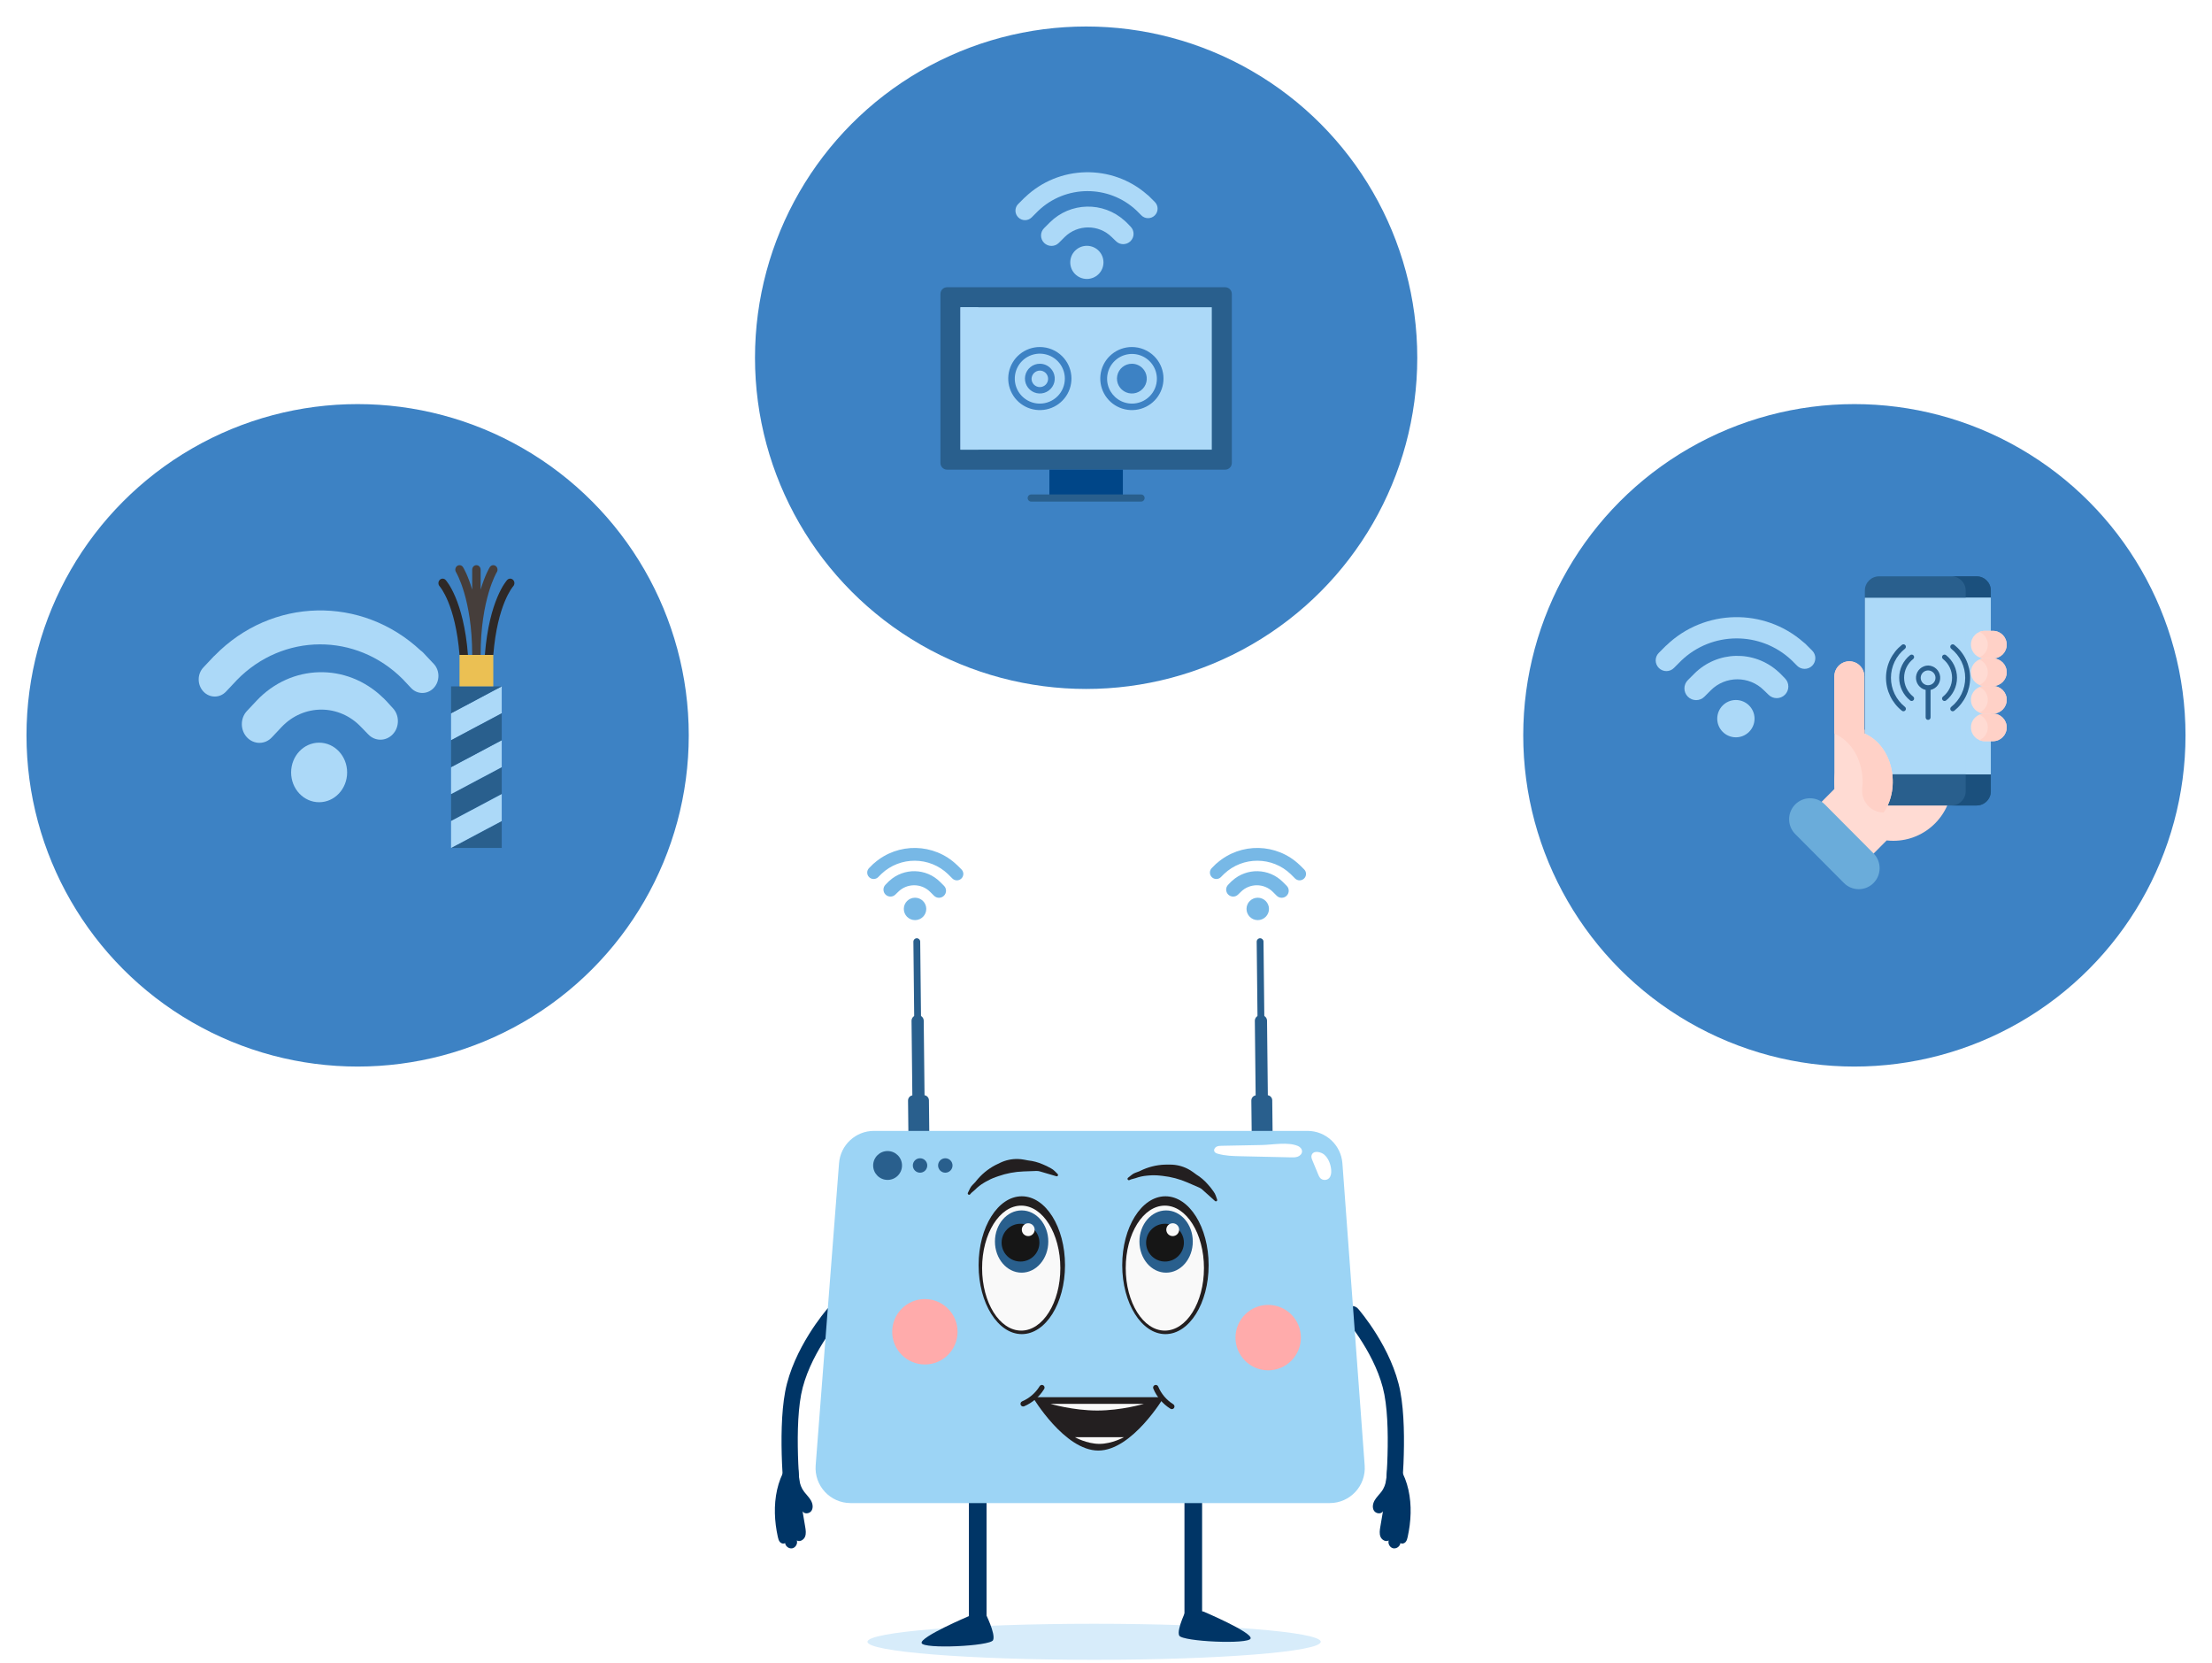 <svg width="334" height="251" viewBox="0 0 334 251" fill="none" xmlns="http://www.w3.org/2000/svg">
<path d="M119.758 228.363C119.144 228.363 118.615 227.897 118.544 227.266C118.495 226.829 117.352 216.475 118.557 210.073C119.79 203.525 124.719 197.806 124.928 197.566C125.375 197.053 126.148 197.004 126.655 197.455C127.162 197.906 127.211 198.687 126.765 199.2C126.702 199.273 122.065 204.673 120.961 210.535C119.826 216.567 120.963 226.883 120.975 226.987C121.051 227.665 120.569 228.278 119.898 228.355C119.851 228.361 119.804 228.363 119.758 228.363Z" fill="#003566"/>
<path d="M121.443 225.216C121.773 225.648 122.178 226.026 122.447 226.499C122.716 226.972 122.825 227.593 122.531 228.051C122.238 228.509 121.449 228.604 121.182 228.129C121.314 228.91 121.447 229.691 121.579 230.472C121.665 230.977 121.747 231.517 121.548 231.989C121.348 232.461 120.749 232.798 120.314 232.531C120.472 233.017 120.14 233.604 119.644 233.715C119.148 233.825 118.602 233.433 118.542 232.925C118.313 233.097 117.965 232.997 117.773 232.783C117.581 232.569 117.508 232.276 117.446 231.994C116.938 229.671 116.814 227.214 117.338 224.882C117.594 223.746 118.008 222.644 118.604 221.643C118.883 221.174 119.187 220.525 119.813 220.661C120.241 220.754 120.393 221.084 120.463 221.47C120.717 222.858 120.508 223.99 121.443 225.216Z" fill="#003566"/>
<path d="M210.242 228.363C210.856 228.363 211.385 227.897 211.456 227.266C211.505 226.829 212.648 216.475 211.443 210.073C210.21 203.525 205.281 197.806 205.072 197.566C204.625 197.053 203.852 197.004 203.345 197.455C202.838 197.906 202.789 198.687 203.235 199.2C203.298 199.273 207.935 204.673 209.039 210.535C210.174 216.567 209.037 226.883 209.025 226.987C208.949 227.665 209.431 228.278 210.102 228.355C210.149 228.361 210.196 228.363 210.242 228.363Z" fill="#003566"/>
<path d="M208.557 225.216C208.227 225.648 207.822 226.026 207.553 226.499C207.284 226.972 207.175 227.593 207.469 228.051C207.762 228.509 208.551 228.604 208.818 228.129C208.686 228.91 208.553 229.691 208.421 230.472C208.335 230.977 208.253 231.517 208.452 231.989C208.652 232.461 209.251 232.798 209.686 232.531C209.528 233.017 209.86 233.604 210.356 233.715C210.852 233.825 211.398 233.433 211.458 232.925C211.687 233.097 212.035 232.997 212.227 232.783C212.419 232.569 212.492 232.276 212.554 231.994C213.062 229.671 213.186 227.214 212.662 224.882C212.406 223.746 211.992 222.644 211.396 221.643C211.117 221.174 210.813 220.525 210.187 220.661C209.759 220.754 209.607 221.084 209.537 221.47C209.283 222.858 209.492 223.99 208.557 225.216Z" fill="#003566"/>
<path d="M130.984 247.833C130.984 249.335 146.305 250.553 165.204 250.553C184.103 250.553 199.424 249.335 199.424 247.833C199.424 246.331 184.103 245.113 165.204 245.113C146.304 245.113 130.984 246.331 130.984 247.833Z" fill="#D7ECFA"/>
<path d="M180.179 247.338C180.915 247.338 181.512 246.741 181.512 246.005V225.817C181.512 225.081 180.915 224.484 180.179 224.484C179.443 224.484 178.847 225.081 178.847 225.817V246.005C178.847 246.741 179.443 247.338 180.179 247.338Z" fill="#003566"/>
<path d="M181.731 243.275C181.731 243.275 189.088 246.393 188.839 247.328C188.59 248.264 178.477 247.803 178.052 246.892C177.615 245.957 179.236 242.776 179.236 242.776L181.731 243.275Z" fill="#003566"/>
<path d="M146.268 243.971C146.268 243.971 138.91 247.088 139.16 248.024C139.409 248.959 149.522 248.498 149.948 247.587C150.384 246.652 148.763 243.472 148.763 243.472L146.268 243.971Z" fill="#003566"/>
<path d="M147.631 248.053C148.367 248.053 148.964 247.457 148.964 246.721V226.533C148.964 225.797 148.367 225.2 147.631 225.2C146.895 225.2 146.298 225.797 146.298 226.533V246.721C146.298 247.457 146.895 248.053 147.631 248.053Z" fill="#003566"/>
<path d="M190.461 160.034C190.176 160.037 189.944 159.81 189.941 159.525L189.753 142.154C189.75 141.869 189.977 141.637 190.262 141.634C190.548 141.631 190.78 141.858 190.783 142.143L190.97 159.514C190.973 159.799 190.747 160.031 190.461 160.034Z" fill="#295F8D"/>
<path d="M190.463 153.247L190.308 153.249C189.842 153.254 189.469 153.635 189.474 154.101L189.654 170.815C189.659 171.28 190.041 171.654 190.507 171.648L190.662 171.647C191.127 171.642 191.501 171.26 191.496 170.795L191.315 154.081C191.31 153.615 190.929 153.242 190.463 153.247Z" fill="#295F8D"/>
<path d="M191.306 165.318L189.725 165.335C189.29 165.34 188.941 165.696 188.946 166.131L189.03 173.921C189.035 174.355 189.391 174.704 189.826 174.699L191.407 174.682C191.842 174.678 192.191 174.321 192.186 173.887L192.102 166.097C192.097 165.662 191.741 165.313 191.306 165.318Z" fill="#295F8D"/>
<path d="M138.625 160.034C138.339 160.037 138.108 159.81 138.104 159.525L137.917 142.154C137.914 141.869 138.141 141.637 138.426 141.634C138.711 141.631 138.943 141.858 138.946 142.143L139.134 159.514C139.137 159.799 138.91 160.031 138.625 160.034Z" fill="#295F8D"/>
<path d="M138.626 153.247L138.471 153.249C138.005 153.254 137.632 153.635 137.637 154.101L137.818 170.815C137.823 171.28 138.204 171.654 138.67 171.648L138.825 171.647C139.291 171.642 139.664 171.26 139.659 170.795L139.478 154.081C139.473 153.615 139.092 153.242 138.626 153.247Z" fill="#295F8D"/>
<path d="M139.469 165.318L137.888 165.335C137.453 165.34 137.105 165.696 137.109 166.131L137.194 173.921C137.198 174.355 137.555 174.704 137.989 174.699L139.57 174.682C140.005 174.678 140.354 174.321 140.349 173.887L140.265 166.097C140.261 165.662 139.904 165.313 139.469 165.318Z" fill="#295F8D"/>
<path d="M202.696 175.611C202.493 172.848 200.192 170.71 197.421 170.71H131.964C129.201 170.71 126.904 172.837 126.691 175.591L123.161 221.195C122.923 224.268 125.353 226.893 128.435 226.893H200.783C203.857 226.893 206.284 224.281 206.058 221.214L202.696 175.611Z" fill="#9CD4F5"/>
<path d="M195.997 172.996C196.332 173.141 196.619 173.465 196.602 173.831C196.586 174.181 196.295 174.471 195.967 174.596C195.64 174.721 195.278 174.715 194.928 174.707C192.396 174.65 189.864 174.594 187.333 174.537C186.173 174.511 184.998 174.483 183.884 174.159C183.687 174.102 183.475 174.021 183.376 173.842C183.239 173.592 183.401 173.264 183.646 173.119C183.891 172.974 184.19 172.965 184.475 172.96C186.501 172.92 188.527 172.881 190.553 172.842C192.16 172.811 194.478 172.34 195.997 172.996Z" fill="white"/>
<path d="M201.003 176.626C201.033 177.05 200.984 177.513 200.705 177.825C200.351 178.222 199.658 178.208 199.317 177.798C199.195 177.65 199.119 177.468 199.045 177.289C198.754 176.586 198.463 175.883 198.172 175.181C198.064 174.92 197.954 174.628 198.05 174.362C198.329 173.583 199.488 173.902 199.937 174.281C200.589 174.833 200.942 175.777 201.003 176.626Z" fill="white"/>
<path d="M169.45 190.986C169.45 196.731 172.371 201.388 175.973 201.388C179.576 201.388 182.497 196.731 182.497 190.986C182.497 185.24 179.576 180.583 175.973 180.583C172.371 180.583 169.45 185.24 169.45 190.986Z" fill="#231F20"/>
<path d="M169.979 191.426C169.979 196.636 172.623 200.859 175.885 200.859C179.147 200.859 181.792 196.636 181.792 191.426C181.792 186.216 179.147 181.993 175.885 181.993C172.623 181.993 169.979 186.216 169.979 191.426Z" fill="#F9F9F9"/>
<path d="M172.049 187.413C172.049 190.009 173.852 192.112 176.077 192.112C178.302 192.112 180.105 190.009 180.105 187.413C180.105 184.818 178.302 182.714 176.077 182.714C173.852 182.714 172.049 184.818 172.049 187.413Z" fill="#295F8D"/>
<path d="M173.056 187.581C173.056 189.156 174.333 190.434 175.909 190.434C177.485 190.434 178.762 189.156 178.762 187.581C178.762 186.005 177.485 184.728 175.909 184.728C174.333 184.728 173.056 186.005 173.056 187.581Z" fill="#161616"/>
<path d="M176.104 185.623C176.104 186.159 176.538 186.593 177.074 186.593C177.61 186.593 178.044 186.159 178.044 185.623C178.044 185.087 177.61 184.653 177.074 184.653C176.538 184.653 176.104 185.087 176.104 185.623Z" fill="#F9F9F9"/>
<path d="M147.764 190.986C147.764 196.731 150.684 201.388 154.287 201.388C157.89 201.388 160.811 196.731 160.811 190.986C160.811 185.24 157.89 180.583 154.287 180.583C150.684 180.583 147.764 185.24 147.764 190.986Z" fill="#231F20"/>
<path d="M148.292 191.426C148.292 196.636 150.937 200.859 154.199 200.859C157.461 200.859 160.105 196.636 160.105 191.426C160.105 186.216 157.461 181.993 154.199 181.993C150.937 181.993 148.292 186.216 148.292 191.426Z" fill="#F9F9F9"/>
<path d="M150.231 187.413C150.231 190.009 152.034 192.112 154.259 192.112C156.483 192.112 158.287 190.009 158.287 187.413C158.287 184.818 156.483 182.714 154.259 182.714C152.034 182.714 150.231 184.818 150.231 187.413Z" fill="#295F8D"/>
<path d="M151.238 187.581C151.238 189.156 152.515 190.434 154.091 190.434C155.667 190.434 156.944 189.156 156.944 187.581C156.944 186.005 155.667 184.728 154.091 184.728C152.515 184.728 151.238 186.005 151.238 187.581Z" fill="#161616"/>
<path d="M154.286 185.623C154.286 186.159 154.721 186.593 155.256 186.593C155.792 186.593 156.226 186.159 156.226 185.623C156.226 185.087 155.792 184.653 155.256 184.653C154.721 184.653 154.286 185.087 154.286 185.623Z" fill="#F9F9F9"/>
<path d="M176.656 175.801C177.591 175.796 178.514 176.016 179.347 176.443V176.443C179.625 176.585 179.891 176.749 180.142 176.934L180.629 177.291V177.291C181.291 177.7 181.887 178.208 182.394 178.798L182.809 179.281L183.244 179.872C183.384 180.062 183.495 180.271 183.574 180.493L183.782 181.082C183.795 181.117 183.797 181.154 183.789 181.19V181.19C183.757 181.34 183.575 181.399 183.461 181.297L181.532 179.563C181.395 179.441 181.24 179.341 181.072 179.268L179.29 178.495C178.104 177.98 176.848 177.647 175.563 177.506L175.175 177.463C174.612 177.402 174.044 177.394 173.48 177.441L173.19 177.466C172.6 177.515 172.019 177.642 171.463 177.845V177.845L170.798 178.026C170.781 178.031 170.764 178.037 170.748 178.044L170.541 178.138C170.394 178.205 170.231 178.086 170.249 177.926V177.926C170.256 177.871 170.283 177.821 170.326 177.787L170.896 177.335C171.059 177.205 171.242 177.102 171.438 177.03L172.042 176.807L172.174 176.742C173.319 176.176 174.57 175.857 175.847 175.805V175.805L176.656 175.801Z" fill="#231F20"/>
<path d="M150.998 175.536C151.84 175.128 152.768 174.929 153.703 174.954V174.954C154.015 174.963 154.325 174.996 154.632 175.054L155.225 175.167V175.167C155.999 175.25 156.756 175.452 157.468 175.765L158.051 176.022L158.698 176.367C158.906 176.478 159.096 176.619 159.263 176.786L159.705 177.227C159.731 177.253 159.75 177.285 159.758 177.321V177.321C159.794 177.47 159.655 177.602 159.508 177.559L157.02 176.828C156.844 176.776 156.661 176.753 156.478 176.76L154.536 176.831C153.244 176.878 151.967 177.119 150.747 177.546L150.379 177.675C149.844 177.862 149.329 178.101 148.84 178.386L148.589 178.533C148.078 178.832 147.609 179.198 147.195 179.621V179.621L146.673 180.071C146.66 180.083 146.647 180.095 146.636 180.109L146.49 180.283C146.386 180.406 146.187 180.37 146.135 180.217V180.217C146.117 180.165 146.12 180.108 146.144 180.059L146.463 179.405C146.555 179.217 146.675 179.046 146.821 178.896L147.269 178.435L147.36 178.319C148.15 177.314 149.141 176.487 150.27 175.889V175.889L150.998 175.536Z" fill="#231F20"/>
<g filter="url(#filter0_f_125_5510)">
<path d="M186.552 201.916C186.552 204.643 188.763 206.853 191.489 206.853C194.216 206.853 196.426 204.643 196.426 201.916C196.426 199.19 194.216 196.979 191.489 196.979C188.763 196.979 186.552 199.19 186.552 201.916Z" fill="#FFABAB"/>
</g>
<g filter="url(#filter1_f_125_5510)">
<path d="M134.716 201.034C134.716 203.761 136.926 205.971 139.653 205.971C142.379 205.971 144.589 203.761 144.589 201.034C144.589 198.308 142.379 196.098 139.653 196.098C136.926 196.098 134.716 198.308 134.716 201.034Z" fill="#FFABAB"/>
</g>
<path d="M131.842 175.932C131.842 177.135 132.818 178.11 134.021 178.11C135.224 178.11 136.2 177.135 136.2 175.932C136.2 174.728 135.224 173.753 134.021 173.753C132.818 173.753 131.842 174.728 131.842 175.932Z" fill="#295F8D"/>
<path d="M137.833 175.931C137.833 176.533 138.321 177.021 138.923 177.021C139.524 177.021 140.012 176.533 140.012 175.931C140.012 175.33 139.524 174.842 138.923 174.842C138.321 174.842 137.833 175.33 137.833 175.931Z" fill="#295F8D"/>
<path d="M141.647 175.931C141.647 176.533 142.135 177.021 142.736 177.021C143.338 177.021 143.826 176.533 143.826 175.931C143.826 175.33 143.338 174.842 142.736 174.842C142.135 174.842 141.647 175.33 141.647 175.931Z" fill="#295F8D"/>
<path d="M138.167 138.894C137.23 138.894 136.471 138.137 136.471 137.203C136.471 136.269 137.23 135.512 138.167 135.512C139.103 135.512 139.863 136.269 139.863 137.203C139.863 138.137 139.103 138.894 138.167 138.894Z" fill="#77B8E6"/>
<path d="M134.114 133.128C134.14 133.102 134.166 133.079 134.192 133.056L134.268 132.984C134.281 132.971 134.295 132.961 134.311 132.948C136.503 130.962 139.859 131.04 141.952 133.128L142.197 133.373L142.537 133.712C142.951 134.124 142.949 134.797 142.534 135.21C142.119 135.625 141.444 135.626 141.031 135.213L140.446 134.629C139.115 133.302 136.95 133.302 135.62 134.628L135.197 135.037C134.787 135.445 134.119 135.445 133.708 135.033C133.508 134.835 133.399 134.571 133.398 134.29C133.397 134.011 133.506 133.747 133.705 133.549L134.114 133.128Z" fill="#77B8E6"/>
<path d="M131.225 131.038L131.578 130.686C131.579 130.685 131.58 130.683 131.583 130.682L131.861 130.403C131.91 130.355 131.963 130.313 132.019 130.277C135.593 127.148 141.029 127.244 144.488 130.564C144.505 130.579 144.524 130.589 144.541 130.606L145.177 131.241C145.554 131.617 145.552 132.228 145.173 132.607C144.794 132.985 144.181 132.987 143.803 132.61L143.167 131.977C143.163 131.971 143.16 131.966 143.156 131.963C140.358 129.267 135.919 129.25 133.099 131.908L132.598 132.407C132.221 132.783 131.607 132.782 131.228 132.404C130.85 132.025 130.849 131.413 131.225 131.038Z" fill="#77B8E6"/>
<path d="M189.913 138.894C188.976 138.894 188.217 138.137 188.217 137.203C188.217 136.269 188.976 135.512 189.913 135.512C190.849 135.512 191.609 136.269 191.609 137.203C191.609 138.137 190.849 138.894 189.913 138.894Z" fill="#77B8E6"/>
<path d="M185.86 133.128C185.885 133.102 185.911 133.079 185.937 133.056L186.013 132.984C186.026 132.971 186.04 132.961 186.056 132.948C188.249 130.962 191.605 131.04 193.697 133.128L193.943 133.373L194.282 133.712C194.696 134.124 194.694 134.797 194.28 135.21C193.864 135.625 193.19 135.626 192.777 135.213L192.191 134.629C190.86 133.302 188.695 133.302 187.365 134.628L186.942 135.037C186.533 135.445 185.865 135.445 185.453 135.033C185.254 134.835 185.144 134.571 185.143 134.29C185.143 134.011 185.251 133.747 185.45 133.549L185.86 133.128Z" fill="#77B8E6"/>
<path d="M182.971 131.038L183.323 130.686C183.325 130.685 183.325 130.683 183.328 130.682L183.606 130.403C183.655 130.355 183.708 130.313 183.764 130.277C187.338 127.148 192.774 127.244 196.234 130.564C196.251 130.579 196.269 130.589 196.286 130.606L196.922 131.241C197.3 131.617 197.298 132.228 196.918 132.607C196.539 132.985 195.926 132.987 195.549 132.61L194.913 131.977C194.909 131.971 194.905 131.966 194.901 131.963C192.103 129.267 187.664 129.25 184.844 131.908L184.344 132.407C183.967 132.783 183.352 132.782 182.974 132.404C182.595 132.025 182.594 131.413 182.971 131.038Z" fill="#77B8E6"/>
<path d="M165.839 218.965C160.724 218.965 155.937 210.909 155.937 210.909H175.741C175.741 210.909 170.955 218.965 165.839 218.965Z" fill="#231F20"/>
<path d="M165.671 212.923C162.03 212.923 158.622 211.916 158.622 211.916H172.72C172.72 211.916 169.313 212.923 165.671 212.923Z" fill="#F9F9F9"/>
<path d="M166.007 217.958C164.099 217.958 162.315 216.951 162.315 216.951H169.699C169.699 216.951 167.914 217.958 166.007 217.958Z" fill="#F9F9F9"/>
<path fill-rule="evenodd" clip-rule="evenodd" d="M174.36 209.09C174.155 209.176 174.059 209.41 174.144 209.615C174.661 210.85 175.543 211.897 176.672 212.617L176.725 212.651C176.912 212.77 177.16 212.715 177.279 212.528C177.398 212.341 177.343 212.094 177.156 211.975L177.102 211.94C176.111 211.309 175.337 210.39 174.884 209.305C174.799 209.101 174.564 209.005 174.36 209.09Z" fill="#231F20"/>
<path fill-rule="evenodd" clip-rule="evenodd" d="M154.12 212.068C154.207 212.272 154.443 212.367 154.646 212.28C155.877 211.753 156.917 210.863 157.627 209.728L157.661 209.674C157.779 209.486 157.722 209.239 157.534 209.121C157.346 209.004 157.099 209.061 156.981 209.249L156.948 209.303C156.324 210.299 155.411 211.08 154.331 211.542C154.127 211.629 154.033 211.865 154.12 212.068Z" fill="#231F20"/>
<g filter="url(#filter2_d_125_5510)">
<circle cx="54" cy="107" r="50" fill="#3D82C4"/>
</g>
<path d="M68.11 123.935L75.76 119.87V115.805L68.11 119.87V123.935Z" fill="#295F8D"/>
<path d="M75.76 128.001V123.936L68.11 128.001H75.76Z" fill="#295F8D"/>
<path d="M68.11 128.001L75.76 123.935V119.87L68.11 123.935V128.001Z" fill="#ACD9F8"/>
<path d="M68.11 119.87L75.76 115.805V111.739L68.11 115.805V119.87Z" fill="#ACD9F8"/>
<path d="M68.11 107.674V111.739L75.76 107.674V103.608L68.11 107.674Z" fill="#ACD9F8"/>
<path d="M68.11 103.608V107.674L75.76 103.608H68.11Z" fill="#295F8D"/>
<path d="M68.11 115.804L75.76 111.739V107.674L68.11 111.739V115.804Z" fill="#295F8D"/>
<path d="M69.385 98.865H74.485V103.608H69.385V98.865Z" fill="#EBC053"/>
<path d="M67.286 87.546C67.039 87.282 66.639 87.282 66.389 87.544C66.14 87.805 66.138 88.233 66.382 88.5C66.406 88.527 68.774 91.196 69.386 98.865H70.661C70.011 90.582 67.397 87.663 67.286 87.546Z" fill="#2E2927"/>
<path d="M77.486 87.545C77.237 87.28 76.834 87.28 76.585 87.545C76.474 87.663 73.86 90.582 73.211 98.865H74.486C75.096 91.225 77.448 88.547 77.489 88.501C77.736 88.236 77.734 87.809 77.486 87.545Z" fill="#2E2927"/>
<path d="M75.016 86.367C75.211 86.056 75.131 85.636 74.839 85.429C74.545 85.221 74.149 85.305 73.954 85.616C73.9 85.704 73.228 86.805 72.573 89.01V85.992C72.573 85.618 72.287 85.315 71.935 85.315C71.583 85.315 71.298 85.618 71.298 85.992V89.01C70.643 86.805 69.971 85.704 69.916 85.616C69.721 85.306 69.325 85.222 69.034 85.428C68.741 85.635 68.661 86.054 68.854 86.366C68.878 86.406 71.298 90.411 71.298 98.866H72.573C72.573 90.429 74.982 86.424 75.016 86.367Z" fill="#463E3B"/>
<path d="M48.186 121.098C50.522 121.098 52.415 119.085 52.415 116.603C52.415 114.121 50.522 112.108 48.186 112.108C45.85 112.108 43.957 114.121 43.957 116.603C43.957 119.085 45.85 121.098 48.186 121.098Z" fill="#ACD9F8"/>
<path d="M58.293 105.774C58.23 105.705 58.164 105.644 58.1 105.581L57.91 105.39C57.878 105.355 57.843 105.329 57.803 105.296C52.335 100.016 43.965 100.225 38.746 105.772L38.134 106.424L37.287 107.325C36.255 108.422 36.26 110.209 37.294 111.308C38.33 112.41 40.012 112.412 41.042 111.315L42.503 109.763C45.822 106.237 51.221 106.237 54.538 109.761L55.593 110.847C56.614 111.932 58.281 111.931 59.308 110.837C59.805 110.311 60.078 109.609 60.08 108.862C60.082 108.12 59.812 107.417 59.315 106.893L58.293 105.774Z" fill="#ACD9F8"/>
<path d="M65.498 100.218L64.619 99.284C64.616 99.281 64.614 99.275 64.607 99.273L63.913 98.532C63.791 98.404 63.659 98.293 63.519 98.197C54.606 89.88 41.049 90.136 32.42 98.958C32.378 98.999 32.331 99.027 32.289 99.071L30.703 100.759C29.761 101.758 29.767 103.383 30.713 104.389C31.658 105.393 33.187 105.4 34.128 104.398L35.715 102.714C35.725 102.699 35.734 102.686 35.744 102.677C42.722 95.512 53.792 95.468 60.826 102.53L62.074 103.859C63.014 104.857 64.546 104.854 65.491 103.849C66.434 102.843 66.438 101.217 65.498 100.218Z" fill="#ACD9F8"/>
<g filter="url(#filter3_d_125_5510)">
<circle cx="164" cy="50" r="50" fill="#3D82C4"/>
</g>
<g filter="url(#filter4_d_125_5510)">
<path d="M184.992 39.361H143.008C142.451 39.361 142 39.812 142 40.367V65.891C142 66.446 142.451 66.897 143.008 66.897H184.992C185.549 66.897 186 66.446 186 65.891V40.367C186 39.812 185.549 39.361 184.992 39.361Z" fill="#295F8D"/>
<path d="M169.548 67.153V71.177H158.453V67.153V66.897H169.548V67.153Z" fill="#004688"/>
<path d="M145.027 42.38V63.879H182.974V42.38H145.027Z" fill="#ACD9F8"/>
<path d="M145.027 42.38H147.72V63.879H145.027V42.38Z" fill="#ACD9F8"/>
<path d="M172.29 71.714H155.71C155.567 71.714 155.43 71.658 155.329 71.557C155.228 71.456 155.171 71.32 155.171 71.177C155.171 71.034 155.228 70.898 155.329 70.797C155.43 70.696 155.567 70.64 155.71 70.64H172.29C172.433 70.64 172.57 70.696 172.671 70.797C172.772 70.898 172.829 71.034 172.829 71.177C172.829 71.32 172.772 71.456 172.671 71.557C172.57 71.658 172.433 71.714 172.29 71.714Z" fill="#295F8D"/>
<path d="M157.006 48.384C155.902 48.385 154.833 48.768 153.98 49.467C153.127 50.166 152.543 51.139 152.328 52.219C152.114 53.299 152.281 54.42 152.802 55.391C153.323 56.362 154.166 57.122 155.186 57.543C156.206 57.964 157.341 58.02 158.398 57.7C159.454 57.38 160.367 56.704 160.98 55.789C161.594 54.873 161.87 53.773 161.761 52.678C161.653 51.582 161.167 50.557 160.387 49.779C159.49 48.886 158.274 48.384 157.006 48.384ZM157.006 56.925C156.259 56.925 155.528 56.704 154.907 56.29C154.285 55.876 153.801 55.287 153.515 54.598C153.229 53.91 153.154 53.152 153.3 52.421C153.445 51.69 153.805 51.018 154.334 50.491C154.863 49.964 155.536 49.605 156.269 49.459C157.002 49.314 157.762 49.389 158.453 49.674C159.143 49.959 159.734 50.442 160.149 51.062C160.564 51.682 160.786 52.41 160.786 53.156C160.786 54.156 160.388 55.114 159.679 55.821C158.97 56.528 158.009 56.925 157.006 56.925Z" fill="#3D82C4"/>
<path d="M157.008 50.907C156.487 50.908 155.983 51.089 155.581 51.419C155.179 51.749 154.904 52.208 154.804 52.718C154.703 53.227 154.782 53.755 155.028 54.213C155.274 54.671 155.671 55.029 156.153 55.227C156.634 55.426 157.169 55.452 157.667 55.301C158.165 55.15 158.596 54.831 158.885 54.399C159.174 53.967 159.304 53.449 159.253 52.932C159.202 52.416 158.973 51.932 158.605 51.565C158.395 51.356 158.146 51.191 157.872 51.078C157.598 50.965 157.304 50.907 157.008 50.907ZM157.008 54.431C156.677 54.429 156.36 54.298 156.126 54.064C155.892 53.831 155.76 53.515 155.758 53.185C155.765 52.856 155.899 52.543 156.132 52.311C156.365 52.079 156.678 51.945 157.008 51.939C157.339 51.939 157.657 52.07 157.892 52.304C158.126 52.538 158.258 52.855 158.258 53.185C158.258 53.516 158.126 53.833 157.892 54.067C157.657 54.301 157.339 54.431 157.008 54.431ZM170.902 50.907C170.381 50.908 169.877 51.089 169.475 51.419C169.073 51.749 168.799 52.208 168.698 52.718C168.597 53.227 168.676 53.755 168.922 54.213C169.168 54.671 169.566 55.029 170.047 55.227C170.528 55.426 171.063 55.452 171.562 55.301C172.06 55.15 172.49 54.831 172.779 54.399C173.068 53.967 173.198 53.449 173.147 52.932C173.096 52.416 172.867 51.932 172.499 51.565C172.289 51.356 172.04 51.191 171.766 51.078C171.492 50.965 171.199 50.907 170.902 50.907Z" fill="#3D82C4"/>
<path d="M170.904 48.384C169.8 48.385 168.73 48.768 167.877 49.467C167.024 50.166 166.441 51.139 166.226 52.219C166.011 53.299 166.179 54.42 166.7 55.391C167.221 56.362 168.063 57.122 169.084 57.543C170.104 57.964 171.239 58.02 172.296 57.7C173.352 57.38 174.265 56.704 174.878 55.789C175.491 54.873 175.767 53.773 175.659 52.678C175.551 51.582 175.065 50.557 174.284 49.779C173.387 48.886 172.172 48.384 170.904 48.384ZM170.904 56.925C170.161 56.921 169.436 56.697 168.821 56.283C168.205 55.868 167.727 55.281 167.445 54.595C167.164 53.909 167.093 53.156 167.242 52.429C167.39 51.703 167.75 51.038 168.278 50.516C168.805 49.994 169.476 49.64 170.205 49.498C170.934 49.356 171.689 49.432 172.374 49.718C173.06 50.004 173.645 50.486 174.056 51.103C174.467 51.72 174.685 52.445 174.684 53.186C174.682 53.679 174.584 54.167 174.393 54.622C174.202 55.077 173.923 55.49 173.572 55.838C173.221 56.185 172.805 56.46 172.347 56.647C171.889 56.833 171.399 56.928 170.904 56.925Z" fill="#3D82C4"/>
<path d="M164.11 38.108C165.495 38.108 166.618 36.988 166.618 35.607C166.618 34.226 165.495 33.106 164.11 33.106C162.725 33.106 161.603 34.226 161.603 35.607C161.603 36.988 162.725 38.108 164.11 38.108Z" fill="#ACD9F8"/>
<path d="M170.103 29.582C170.066 29.544 170.027 29.51 169.989 29.475L169.876 29.369C169.857 29.349 169.837 29.335 169.813 29.316C166.57 26.379 161.608 26.495 158.514 29.581L158.151 29.944L157.649 30.445C157.037 31.055 157.04 32.05 157.653 32.661C158.267 33.274 159.264 33.275 159.875 32.665L160.741 31.801C162.709 29.84 165.91 29.84 167.877 31.8L168.502 32.404C169.108 33.008 170.096 33.007 170.705 32.399C170.999 32.106 171.162 31.716 171.163 31.3C171.164 30.887 171.003 30.497 170.709 30.205L170.103 29.582Z" fill="#ACD9F8"/>
<path d="M174.375 26.492L173.854 25.972C173.852 25.97 173.851 25.967 173.847 25.966L173.435 25.554C173.363 25.483 173.284 25.421 173.202 25.367C167.917 20.74 159.879 20.882 154.763 25.791C154.738 25.814 154.71 25.829 154.685 25.854L153.745 26.793C153.186 27.348 153.19 28.252 153.751 28.812C154.311 29.371 155.217 29.375 155.776 28.817L156.716 27.88C156.722 27.872 156.727 27.865 156.734 27.86C160.871 23.874 167.434 23.849 171.605 27.778L172.345 28.517C172.902 29.073 173.81 29.071 174.371 28.512C174.93 27.952 174.932 27.047 174.375 26.492Z" fill="#ACD9F8"/>
</g>
<g filter="url(#filter5_d_125_5510)">
<circle cx="280" cy="107" r="50" fill="#3D82C4"/>
</g>
<path d="M285.883 126.92C290.799 126.92 294.785 122.916 294.785 117.976C294.785 113.037 290.799 109.033 285.883 109.033C280.966 109.033 276.98 113.037 276.98 117.976C276.98 122.916 280.966 126.92 285.883 126.92Z" fill="#FFDBD3"/>
<path d="M298.46 121.59H283.728C282.544 121.59 281.584 120.63 281.584 119.446V89.144C281.584 87.96 282.544 87 283.728 87H298.46C299.644 87 300.604 87.96 300.604 89.144V119.446C300.604 120.63 299.644 121.59 298.46 121.59Z" fill="#295F8D"/>
<path d="M298.46 87H294.66C295.844 87 296.804 87.96 296.804 89.144V119.446C296.804 120.63 295.844 121.59 294.66 121.59H298.46C299.644 121.59 300.604 120.63 300.604 119.446V89.144C300.604 87.96 299.644 87 298.46 87Z" fill="#1B507D"/>
<path d="M281.584 90.233H300.604V116.879H281.584V90.233Z" fill="#ACD9F8"/>
<path d="M296.804 90.233H300.604V116.879H296.804V90.233Z" fill="#ACD9F8"/>
<path d="M287.64 106.707C286.98 106.181 286.447 105.513 286.08 104.752C285.714 103.992 285.523 103.159 285.523 102.314C285.523 101.47 285.714 100.637 286.08 99.876C286.447 99.116 286.98 98.448 287.64 97.922C287.718 97.861 287.767 97.771 287.778 97.673C287.789 97.575 287.761 97.476 287.7 97.399C287.638 97.322 287.549 97.272 287.451 97.261C287.353 97.25 287.254 97.278 287.177 97.34C286.428 97.935 285.824 98.692 285.408 99.553C284.993 100.414 284.777 101.358 284.777 102.314C284.777 103.271 284.993 104.215 285.408 105.076C285.824 105.937 286.428 106.694 287.177 107.289C287.215 107.319 287.259 107.342 287.306 107.356C287.353 107.369 287.402 107.373 287.451 107.368C287.499 107.362 287.546 107.347 287.589 107.323C287.632 107.3 287.669 107.268 287.7 107.23C287.73 107.191 287.753 107.148 287.766 107.101C287.78 107.054 287.784 107.004 287.778 106.956C287.773 106.907 287.758 106.86 287.734 106.818C287.71 106.775 287.679 106.737 287.64 106.707Z" fill="#295F8D"/>
<path d="M295.082 97.342C295.005 97.28 294.906 97.252 294.808 97.263C294.71 97.274 294.62 97.324 294.559 97.401C294.498 97.478 294.469 97.577 294.48 97.675C294.492 97.773 294.541 97.862 294.618 97.924C295.279 98.45 295.812 99.118 296.178 99.878C296.545 100.639 296.735 101.472 296.735 102.316C296.735 103.161 296.545 103.994 296.178 104.754C295.812 105.515 295.279 106.183 294.618 106.709C294.541 106.77 294.492 106.86 294.48 106.958C294.469 107.056 294.498 107.154 294.559 107.232C294.62 107.309 294.71 107.358 294.808 107.37C294.906 107.381 295.005 107.352 295.082 107.291C295.83 106.696 296.435 105.939 296.85 105.078C297.266 104.217 297.482 103.273 297.482 102.316C297.482 101.36 297.266 100.416 296.85 99.555C296.435 98.693 295.83 97.937 295.082 97.342Z" fill="#295F8D"/>
<path d="M288.882 105.153C288.454 104.813 288.109 104.382 287.871 103.89C287.633 103.399 287.51 102.86 287.51 102.314C287.51 101.768 287.633 101.229 287.871 100.737C288.109 100.245 288.454 99.814 288.882 99.475C288.959 99.413 289.009 99.324 289.02 99.226C289.031 99.127 289.003 99.029 288.942 98.952C288.88 98.875 288.79 98.825 288.692 98.814C288.594 98.803 288.496 98.831 288.419 98.892C287.903 99.301 287.487 99.822 287.2 100.414C286.914 101.007 286.765 101.656 286.765 102.314C286.765 102.972 286.914 103.622 287.2 104.214C287.487 104.807 287.903 105.327 288.419 105.736C288.496 105.797 288.594 105.826 288.692 105.814C288.79 105.803 288.88 105.754 288.942 105.676C289.003 105.599 289.031 105.501 289.02 105.403C289.009 105.305 288.959 105.214 288.882 105.153Z" fill="#295F8D"/>
<path d="M293.842 98.894C293.765 98.833 293.666 98.805 293.568 98.816C293.47 98.827 293.381 98.877 293.319 98.954C293.258 99.031 293.23 99.129 293.241 99.228C293.252 99.326 293.301 99.415 293.379 99.477C293.806 99.816 294.152 100.247 294.39 100.739C294.627 101.231 294.751 101.77 294.751 102.316C294.751 102.862 294.627 103.401 294.39 103.892C294.152 104.384 293.806 104.815 293.379 105.155C293.301 105.216 293.252 105.306 293.241 105.404C293.23 105.502 293.258 105.6 293.319 105.678C293.381 105.755 293.47 105.804 293.568 105.815C293.666 105.827 293.765 105.798 293.842 105.737C294.358 105.328 294.774 104.808 295.061 104.215C295.347 103.623 295.496 102.973 295.496 102.315C295.496 101.657 295.347 101.008 295.061 100.415C294.774 99.823 294.358 99.303 293.842 98.894Z" fill="#295F8D"/>
<path d="M291.133 100.459C290.677 100.467 290.239 100.642 289.903 100.951C289.568 101.26 289.357 101.682 289.311 102.136C289.265 102.59 289.388 103.045 289.655 103.415C289.922 103.785 290.315 104.044 290.761 104.143V108.295C290.761 108.344 290.77 108.393 290.789 108.438C290.808 108.483 290.835 108.524 290.87 108.559C290.904 108.593 290.945 108.62 290.99 108.639C291.036 108.658 291.084 108.667 291.133 108.667C291.182 108.667 291.23 108.658 291.275 108.639C291.32 108.62 291.361 108.593 291.396 108.559C291.43 108.524 291.458 108.483 291.476 108.438C291.495 108.393 291.505 108.344 291.505 108.295V104.143C291.95 104.044 292.344 103.785 292.611 103.415C292.878 103.045 293 102.59 292.954 102.136C292.909 101.682 292.698 101.26 292.362 100.951C292.026 100.642 291.589 100.467 291.133 100.459ZM291.133 103.436C290.912 103.436 290.696 103.371 290.513 103.248C290.329 103.125 290.186 102.951 290.102 102.747C290.017 102.543 289.995 102.319 290.038 102.102C290.081 101.886 290.187 101.687 290.344 101.531C290.5 101.375 290.699 101.268 290.915 101.225C291.132 101.182 291.356 101.204 291.56 101.289C291.764 101.373 291.938 101.516 292.061 101.7C292.183 101.883 292.249 102.099 292.249 102.32C292.248 102.616 292.131 102.9 291.921 103.109C291.712 103.318 291.429 103.436 291.133 103.436Z" fill="#295F8D"/>
<path d="M284.426 122.651C287.014 118.888 285.871 112.61 281.5 110.719V102.097C281.5 100.843 280.489 99.826 279.24 99.826C277.992 99.826 276.98 100.843 276.98 102.097V119.101L273.626 122.471L281.438 130.319L284.868 126.873" fill="#FFDBD3"/>
<path d="M281.501 110.719V102.096C281.501 100.843 280.489 99.826 279.241 99.826C277.993 99.826 276.981 100.843 276.981 102.096V110.733C280.088 112.097 281.552 115.686 281.189 118.992C280.975 120.939 282.468 122.651 284.427 122.651C287.015 118.888 285.872 112.61 281.501 110.719Z" fill="#FFD1C7"/>
<path d="M297.601 97.315V97.306C297.601 96.159 298.531 95.228 299.678 95.228H300.922C302.07 95.228 303 96.159 303 97.306V97.315C303 98.462 302.07 99.392 300.922 99.392H299.678C298.531 99.392 297.601 98.462 297.601 97.315Z" fill="#FFDBD3"/>
<path d="M300.923 95.228H299.678C299.394 95.228 299.122 95.286 298.875 95.39C299.624 95.704 300.149 96.443 300.149 97.306V97.315C300.149 98.178 299.624 98.917 298.875 99.231C299.122 99.335 299.394 99.392 299.678 99.392H300.923C302.07 99.392 303 98.462 303 97.315V97.306C303 96.159 302.07 95.228 300.923 95.228Z" fill="#FFD1C7"/>
<path d="M297.601 101.479V101.47C297.601 100.323 298.531 99.393 299.678 99.393H300.922C302.07 99.393 303 100.323 303 101.47V101.479C303 102.626 302.07 103.556 300.922 103.556H299.678C298.531 103.556 297.601 102.626 297.601 101.479Z" fill="#FFDBD3"/>
<path d="M300.923 99.393H299.678C299.394 99.393 299.122 99.45 298.875 99.554C299.624 99.868 300.149 100.607 300.149 101.47V101.479C300.149 102.342 299.624 103.081 298.875 103.395C299.122 103.499 299.394 103.556 299.678 103.556H300.923C302.07 103.556 303 102.626 303 101.479V101.47C303 100.323 302.07 99.393 300.923 99.393Z" fill="#FFD1C7"/>
<path d="M297.601 105.642V105.633C297.601 104.486 298.531 103.556 299.678 103.556H300.922C302.07 103.556 303 104.486 303 105.633V105.642C303 106.79 302.07 107.72 300.922 107.72H299.678C298.531 107.72 297.601 106.79 297.601 105.642Z" fill="#FFDBD3"/>
<path d="M300.923 103.556H299.678C299.394 103.556 299.122 103.613 298.875 103.717C299.624 104.031 300.149 104.77 300.149 105.633V105.642C300.149 106.505 299.624 107.244 298.875 107.558C299.122 107.662 299.394 107.719 299.678 107.719H300.923C302.07 107.719 303 106.789 303 105.642V105.633C303 104.486 302.07 103.556 300.923 103.556Z" fill="#FFD1C7"/>
<path d="M297.601 109.806V109.797C297.601 108.65 298.531 107.72 299.678 107.72H300.922C302.07 107.72 303 108.65 303 109.797V109.806C303 110.954 302.07 111.884 300.922 111.884H299.678C298.531 111.884 297.601 110.954 297.601 109.806Z" fill="#FFDBD3"/>
<path d="M300.923 107.72H299.678C299.394 107.72 299.122 107.777 298.875 107.881C299.624 108.195 300.149 108.934 300.149 109.797V109.806C300.149 110.669 299.624 111.408 298.875 111.723C299.122 111.826 299.394 111.884 299.678 111.884H300.923C302.07 111.884 303 110.954 303 109.806V109.797C303 108.65 302.07 107.72 300.923 107.72Z" fill="#FFD1C7"/>
<path d="M282.891 133.295C281.658 134.533 279.659 134.533 278.427 133.295L271.07 125.904C269.84 124.668 269.84 122.665 271.07 121.428C272.303 120.191 274.302 120.191 275.534 121.428L282.89 128.819C284.121 130.055 284.121 132.058 282.891 133.295Z" fill="#6AACDA"/>
<path d="M262.11 111.3C263.665 111.3 264.926 110.039 264.926 108.484C264.926 106.929 263.665 105.668 262.11 105.668C260.555 105.668 259.294 106.929 259.294 108.484C259.294 110.039 260.555 111.3 262.11 111.3Z" fill="#ACD9F8"/>
<path d="M268.84 101.7C268.799 101.657 268.755 101.619 268.712 101.579L268.585 101.459C268.564 101.437 268.541 101.421 268.514 101.4C264.873 98.092 259.3 98.223 255.824 101.699L255.417 102.107L254.852 102.671C254.165 103.359 254.169 104.479 254.857 105.167C255.547 105.858 256.667 105.859 257.353 105.172L258.326 104.199C260.536 101.99 264.131 101.99 266.34 104.198L267.042 104.878C267.723 105.558 268.832 105.557 269.516 104.872C269.847 104.543 270.029 104.103 270.03 103.635C270.031 103.169 269.852 102.729 269.521 102.401L268.84 101.7Z" fill="#ACD9F8"/>
<path d="M273.638 98.218L273.053 97.633C273.051 97.63 273.05 97.627 273.045 97.626L272.583 97.161C272.502 97.081 272.414 97.012 272.321 96.951C266.385 91.74 257.358 91.9 251.611 97.428C251.584 97.454 251.552 97.471 251.524 97.499L250.468 98.557C249.841 99.182 249.845 100.2 250.475 100.831C251.104 101.46 252.122 101.465 252.749 100.837L253.805 99.781C253.812 99.772 253.818 99.764 253.825 99.758C258.472 95.269 265.843 95.241 270.527 99.666L271.358 100.499C271.984 101.124 273.004 101.122 273.634 100.493C274.262 99.863 274.264 98.843 273.638 98.218Z" fill="#ACD9F8"/>
<defs>
<filter id="filter0_f_125_5510" x="166.552" y="176.979" width="49.873" height="49.874" filterUnits="userSpaceOnUse" color-interpolation-filters="sRGB">
<feFlood flood-opacity="0" result="BackgroundImageFix"/>
<feBlend mode="normal" in="SourceGraphic" in2="BackgroundImageFix" result="shape"/>
<feGaussianBlur stdDeviation="10" result="effect1_foregroundBlur_125_5510"/>
</filter>
<filter id="filter1_f_125_5510" x="114.716" y="176.098" width="49.873" height="49.874" filterUnits="userSpaceOnUse" color-interpolation-filters="sRGB">
<feFlood flood-opacity="0" result="BackgroundImageFix"/>
<feBlend mode="normal" in="SourceGraphic" in2="BackgroundImageFix" result="shape"/>
<feGaussianBlur stdDeviation="10" result="effect1_foregroundBlur_125_5510"/>
</filter>
<filter id="filter2_d_125_5510" x="0" y="57" width="108" height="108" filterUnits="userSpaceOnUse" color-interpolation-filters="sRGB">
<feFlood flood-opacity="0" result="BackgroundImageFix"/>
<feColorMatrix in="SourceAlpha" type="matrix" values="0 0 0 0 0 0 0 0 0 0 0 0 0 0 0 0 0 0 127 0" result="hardAlpha"/>
<feOffset dy="4"/>
<feGaussianBlur stdDeviation="2"/>
<feComposite in2="hardAlpha" operator="out"/>
<feColorMatrix type="matrix" values="0 0 0 0 0 0 0 0 0 0 0 0 0 0 0 0 0 0 0.25 0"/>
<feBlend mode="normal" in2="BackgroundImageFix" result="effect1_dropShadow_125_5510"/>
<feBlend mode="normal" in="SourceGraphic" in2="effect1_dropShadow_125_5510" result="shape"/>
</filter>
<filter id="filter3_d_125_5510" x="110" y="0" width="108" height="108" filterUnits="userSpaceOnUse" color-interpolation-filters="sRGB">
<feFlood flood-opacity="0" result="BackgroundImageFix"/>
<feColorMatrix in="SourceAlpha" type="matrix" values="0 0 0 0 0 0 0 0 0 0 0 0 0 0 0 0 0 0 127 0" result="hardAlpha"/>
<feOffset dy="4"/>
<feGaussianBlur stdDeviation="2"/>
<feComposite in2="hardAlpha" operator="out"/>
<feColorMatrix type="matrix" values="0 0 0 0 0 0 0 0 0 0 0 0 0 0 0 0 0 0 0.25 0"/>
<feBlend mode="normal" in2="BackgroundImageFix" result="effect1_dropShadow_125_5510"/>
<feBlend mode="normal" in="SourceGraphic" in2="effect1_dropShadow_125_5510" result="shape"/>
</filter>
<filter id="filter4_d_125_5510" x="138" y="22" width="52" height="57.714" filterUnits="userSpaceOnUse" color-interpolation-filters="sRGB">
<feFlood flood-opacity="0" result="BackgroundImageFix"/>
<feColorMatrix in="SourceAlpha" type="matrix" values="0 0 0 0 0 0 0 0 0 0 0 0 0 0 0 0 0 0 127 0" result="hardAlpha"/>
<feOffset dy="4"/>
<feGaussianBlur stdDeviation="2"/>
<feComposite in2="hardAlpha" operator="out"/>
<feColorMatrix type="matrix" values="0 0 0 0 0 0 0 0 0 0 0 0 0 0 0 0 0 0 0.25 0"/>
<feBlend mode="normal" in2="BackgroundImageFix" result="effect1_dropShadow_125_5510"/>
<feBlend mode="normal" in="SourceGraphic" in2="effect1_dropShadow_125_5510" result="shape"/>
</filter>
<filter id="filter5_d_125_5510" x="226" y="57" width="108" height="108" filterUnits="userSpaceOnUse" color-interpolation-filters="sRGB">
<feFlood flood-opacity="0" result="BackgroundImageFix"/>
<feColorMatrix in="SourceAlpha" type="matrix" values="0 0 0 0 0 0 0 0 0 0 0 0 0 0 0 0 0 0 127 0" result="hardAlpha"/>
<feOffset dy="4"/>
<feGaussianBlur stdDeviation="2"/>
<feComposite in2="hardAlpha" operator="out"/>
<feColorMatrix type="matrix" values="0 0 0 0 0 0 0 0 0 0 0 0 0 0 0 0 0 0 0.25 0"/>
<feBlend mode="normal" in2="BackgroundImageFix" result="effect1_dropShadow_125_5510"/>
<feBlend mode="normal" in="SourceGraphic" in2="effect1_dropShadow_125_5510" result="shape"/>
</filter>
</defs>
</svg>
